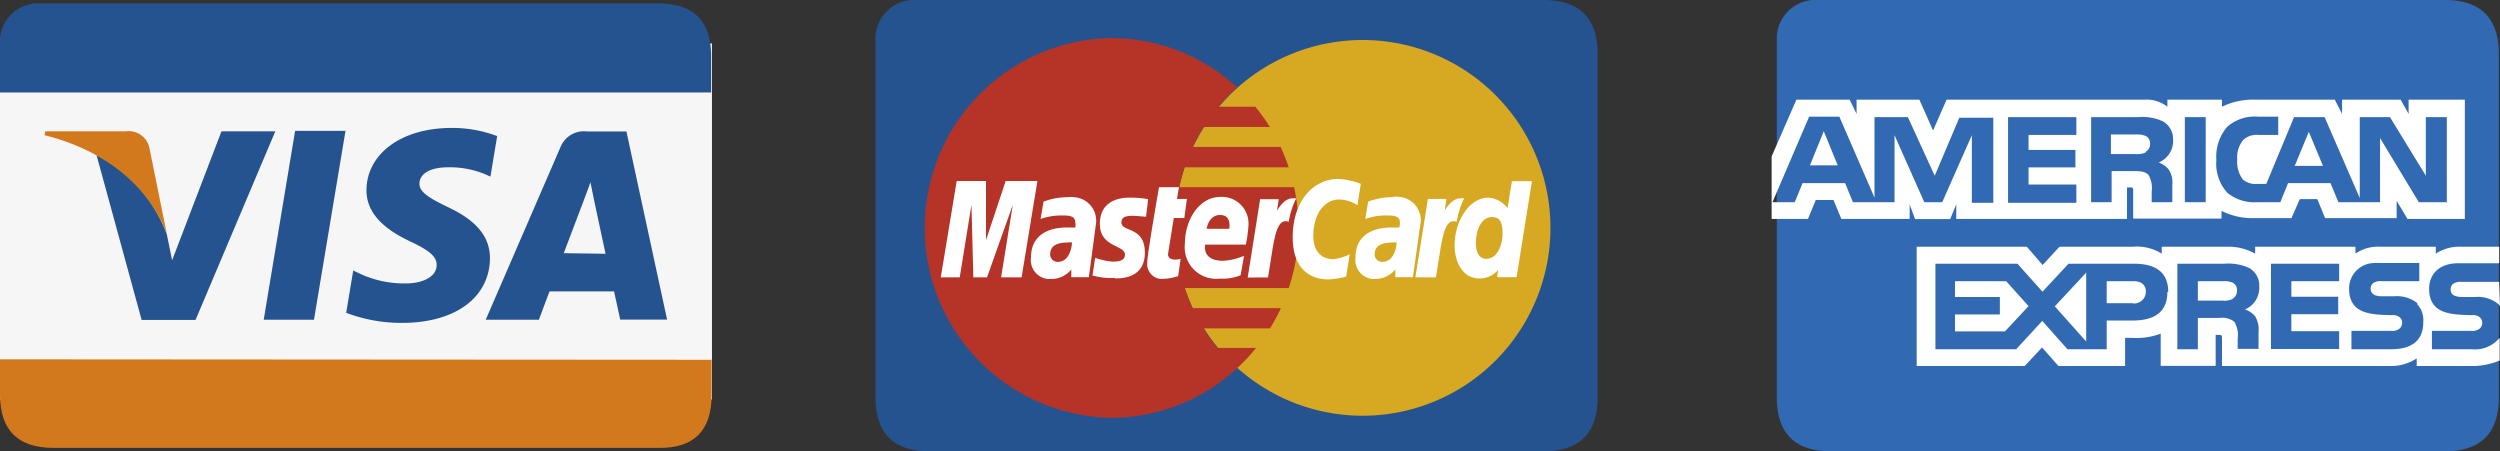 <svg xmlns="http://www.w3.org/2000/svg" viewBox="0 0 213.39 38.52"><rect x="0" y="0" width="213.39" height="38.52" fill="#333333" stroke="none"/><defs><style>.cls-1{fill:#316ab3;}.cls-1,.cls-2,.cls-3,.cls-4,.cls-5,.cls-7{fill-rule:evenodd;}.cls-2{fill:#fff;}.cls-3{fill:#25538f;}.cls-4{fill:#d7a822;}.cls-5{fill:#b53427;}.cls-6{fill:#f6f6f6;}.cls-7{fill:#d1791c;}</style></defs><title>资源 2</title><g id="图层_2" data-name="图层 2"><g id="图层_1-2" data-name="图层 1"><g id="Page-1"><g id="american-express"><path id="Rectangle-1" class="cls-1" d="M208.67,0H154.74a3.31,3.31,0,0,0-3.08,3.08V33.9q0,4.62,4.62,4.62h52.39q4.62,0,4.62-4.62V4.62Q213.29,0,208.67,0Z"/><path id="Shape" class="cls-2" d="M156.86,14.11l-1.19-2.91-1.18,2.91ZM183.16,13a1.59,1.59,0,0,1-.86.15h-2.12V11.48h2.15a1.81,1.81,0,0,1,.83.13.68.68,0,0,1,.36.65.74.74,0,0,1-.36.69Zm15.12,1.16-1.21-2.91-1.2,2.91ZM170.1,17.31h-1.79V11.54l-2.53,5.72h-1.53l-2.54-5.72v5.72h-3.55l-.67-1.63h-3.63l-.67,1.63h-1.9l3.13-7.3H157l3,6.91V10h2.85L165.14,15l2.1-4.95h2.9v7.3Zm7.13,0H171.4V10h5.83v1.52h-4.08V12.8h4v1.49h-4v1.46h4.08v1.56Zm8.26-5.38a2,2,0,0,1-1.23,1.94,2,2,0,0,1,.87.62,2.14,2.14,0,0,1,.29,1.33v1.44h-1.76v-.92a2.21,2.21,0,0,0-.28-1.42c-.25-.26-.64-.32-1.27-.32h-1.87v2.66h-1.75V10h4a4.14,4.14,0,0,1,2.11.35,1.71,1.71,0,0,1,.88,1.62Zm2.79,5.33h-1.79V10h1.78v7.26Zm20.65,0h-2.47l-3.31-5.48v5.48H199.6l-.68-1.63H195.3l-.66,1.63h-2a3.63,3.63,0,0,1-2.53-.81,3.7,3.7,0,0,1-.93-2.79,3.89,3.89,0,0,1,.94-2.85,3.56,3.56,0,0,1,2.65-.85h1.69v1.56H192.8a1.66,1.66,0,0,0-1.34.44,2.35,2.35,0,0,0-.5,1.65,2.54,2.54,0,0,0,.48,1.71,1.66,1.66,0,0,0,1.21.38h.79l2.37-5.7h2.61l3,6.9V10H204l3.06,5V10h1.79v7.3Zm-57.61,1.43h3l.67-1.62h1.51l.67,1.62H163V17.45l.46,1.25h3l.52-1.27v1.26h14.57V16h.28c.2,0,.25,0,.25.35v2.31h7.54V18a5.91,5.91,0,0,0,2.8.62h3.17L196.3,17h1.5l.66,1.62h6.11V17.15l.93,1.54h4.89V8.51h-4.8V9.72l-.68-1.21h-5V9.72l-.62-1.21h-6.72a6,6,0,0,0-2.91.6v-.6H185v.6a2.88,2.88,0,0,0-2-.6H166.15L165,11.14l-1.17-2.63h-5.36V9.72l-.59-1.21h-4.55l-2.11,4.84v5.34Zm62,5.37h-3.18a1.18,1.18,0,0,0-.71.14.56.56,0,0,0-.25.52.54.54,0,0,0,.38.54,1.9,1.9,0,0,0,.67.09h1a2.78,2.78,0,0,1,2,.59,1.37,1.37,0,0,1,.16.18Zm0,4.82a2.73,2.73,0,0,1-2.37.93h-3.37V28.24h3.36a1,1,0,0,0,.7-.18.65.65,0,0,0,0-1,.91.91,0,0,0-.62-.16c-1.64-.05-3.68,0-3.68-2.26,0-1.05.67-2.17,2.5-2.17h3.48V21.06h-3.23a3.67,3.67,0,0,0-2.18.59v-.59h-4.78a3.35,3.35,0,0,0-2.08.59v-.59h-8.56v.59a4.61,4.61,0,0,0-2.35-.59h-5.62v.59a4,4,0,0,0-2.46-.59h-6.27l-1.44,1.56L173,21.06h-9.4V31.24h9.22l1.48-1.58,1.4,1.58h5.69v-2.4H182a5.92,5.92,0,0,0,2.43-.36v2.75h4.69V28.59h.22c.29,0,.32,0,.32.3v2.35h14.25a4,4,0,0,0,2.37-.65v.65h4.52a6.07,6.07,0,0,0,2.56-.47V28.88Zm-7-2.92a2,2,0,0,1,.52,1.55c0,1.57-1,2.3-2.74,2.3h-3.39V28.24h3.38a1,1,0,0,0,.71-.18.64.64,0,0,0,0-1,.91.91,0,0,0-.62-.16c-1.63-.05-3.67,0-3.67-2.26a2.17,2.17,0,0,1,2.15-2.19,1.94,1.94,0,0,1,.34,0h3.5v1.55h-3.2a1.14,1.14,0,0,0-.7.14.61.61,0,0,0-.14.85.59.59,0,0,0,.26.21,2,2,0,0,0,.68.09h.94a2.83,2.83,0,0,1,2,.59Zm-15.74-.45a1.59,1.59,0,0,1-.86.15H187.6V24h2.15a1.81,1.81,0,0,1,.83.13.69.69,0,0,1,.36.66.77.77,0,0,1-.36.7Zm1.06.91a1.85,1.85,0,0,1,.85.58,2.14,2.14,0,0,1,.29,1.33v1.45H191V28.9a2.23,2.23,0,0,0-.28-1.43,1.68,1.68,0,0,0-1.28-.33H187.6v2.67h-1.75v-7.3h4a4.32,4.32,0,0,1,2.1.35,1.7,1.7,0,0,1,.89,1.62,2,2,0,0,1-1.23,1.94Zm2.2-3.91h5.82V24h-4.08v1.33h4v1.49h-4v1.45h4.08v1.52h-5.82V22.51Zm-11.77,3.37h-2.25V24h2.27c.63,0,1.07.26,1.07.9a1,1,0,0,1-1.09,1Zm-4,3.27-2.68-3,2.68-2.88v5.88Zm-6.91-.86h-4.29V26.84h3.83V25.35h-3.83V24h4.37l1.91,2.13-2,2.14ZM185,24.92c0,2-1.51,2.44-3,2.44h-2.18v2.45h-3.35l-2.15-2.42-2.23,2.42H165.2v-7.3h7l2.14,2.39,2.22-2.39h5.57c1.39,0,2.94.38,2.94,2.41Z"/></g></g><g id="Page-1-2"><g id="Master"><path id="Rectangle-1-2" class="cls-3" d="M131.74,0H77.81a3.32,3.32,0,0,0-3.08,3.08V33.9q0,4.62,4.62,4.62h52.39c3.08,0,4.63-1.54,4.63-4.62V4.62C136.37,1.54,134.82,0,131.74,0Z"/><path id="path2268" class="cls-4" d="M132.34,19.45a16,16,0,0,1-32.07,0h0a16,16,0,1,1,32.07,0Z"/><path id="path1350" class="cls-5" d="M94.69,3.25a16.21,16.21,0,0,0,.1,32.41,15.86,15.86,0,0,0,10.79-4.22h0a14.87,14.87,0,0,0,1.63-1.74h-3.28a18.11,18.11,0,0,1-1.2-1.67h5.67a15.2,15.2,0,0,0,.93-1.73H101.8a17.81,17.81,0,0,1-.67-1.71H110a15.77,15.77,0,0,0,.83-5.14,16.17,16.17,0,0,0-.37-3.47h-9.8a17,17,0,0,1,.45-1.7H110a18.51,18.51,0,0,0-.69-1.74h-7.5a15.47,15.47,0,0,1,.92-1.7h5.66a16.06,16.06,0,0,0-1.24-1.73H104a14.59,14.59,0,0,1,1.6-1.64A15.86,15.86,0,0,0,94.8,3.25Z"/><path id="path4157" class="cls-2" d="M100.56,23.58l.21-1.47c-.11,0-.29.05-.44.05-.59,0-.66-.32-.62-.55l.48-3h.9l.22-1.63h-.85l.17-1h-1.7s-1,5.68-1,6.37A1.28,1.28,0,0,0,99,23.8a1.22,1.22,0,0,0,.27,0,4.26,4.26,0,0,0,1.28-.23Z"/><path id="path4155" class="cls-2" d="M101.14,20.78a2.69,2.69,0,0,0,2.35,3,2.41,2.41,0,0,0,.6,0,4.23,4.23,0,0,0,1.8-.28l.3-1.67a5.1,5.1,0,0,1-1.81.43c-1.83,0-1.51-1.38-1.51-1.38h3.47a12,12,0,0,0,.22-1.58,2.28,2.28,0,0,0-2.08-2.49,1.9,1.9,0,0,0-.34,0c-1.72,0-3,1.87-3,4Zm3-2.43c1,0,.79,1.09.79,1.18H103C103,19.42,103.21,18.35,104.14,18.35Z"/><path id="path4151" class="cls-2" d="M114.91,23.58l.3-1.88a4,4,0,0,1-1.41.42c-1.21,0-1.7-.93-1.7-1.94,0-2,1-3.15,2.2-3.15a2.91,2.91,0,0,1,1.57.49l.28-1.83a6.29,6.29,0,0,0-1.92-.42c-2,0-3.89,1.73-3.89,5,0,2.15,1,3.58,3.07,3.58a7.57,7.57,0,0,0,1.5-.24Z"/><path id="path4149" class="cls-2" d="M91.14,16.83a5.92,5.92,0,0,0-2.07.38l-.25,1.48a5.37,5.37,0,0,1,1.86-.3c.64,0,1.1.07,1.1.59a1.09,1.09,0,0,1,0,.44H91c-1.47,0-3,.63-3,2.55a1.63,1.63,0,0,0,1.39,1.84,1.14,1.14,0,0,0,.26,0A2.18,2.18,0,0,0,91.44,23l0,.66h1.5L93.56,19a2,2,0,0,0-1.82-2.16A2,2,0,0,0,91.14,16.83Zm.36,3.87c0,.29-.18,1.65-1.2,1.65a.63.63,0,0,1-.66-.59.13.13,0,0,1,0-.06c0-.48.25-1,1.5-1A1.15,1.15,0,0,1,91.5,20.7Z"/><path id="path4145" class="cls-2" d="M95.14,23.76c.38,0,2.58.1,2.58-2.19s-2-1.72-2-2.59c0-.42.33-.56.94-.56.24,0,1.16.08,1.16.08L98,17a8.36,8.36,0,0,0-1.58-.13c-1.26,0-2.54.51-2.54,2.25,0,2,2.14,1.78,2.14,2.61,0,.56-.6.6-1.06.6A5.33,5.33,0,0,1,93.48,22l-.23,1.51a5.7,5.7,0,0,0,1.92.21Z"/><path id="path4139" class="cls-2" d="M129.05,15.46l-.37,2.31a2.21,2.21,0,0,0-1.65-.9c-1.56,0-2.87,1.91-2.87,4.1,0,1.41.7,2.8,2.12,2.8a2.1,2.1,0,0,0,1.59-.72l-.08.61h1.66l1.31-8.2Zm-.8,4.5c0,.92-.44,2.13-1.37,2.13-.61,0-.9-.52-.9-1.34,0-1.33.59-2.22,1.34-2.22S128.25,19,128.25,20Z"/><path id="path4133" class="cls-2" d="M81.92,23.67l1-6.19.16,6.19h1.17l2.2-6.19-1,6.19H87.2l1.35-8.22H85.84L84.16,20.5l0-5.05h-2.5l-1.36,8.22Z"/><path id="path4131" class="cls-2" d="M108.23,23.68c.5-2.85.59-5.17,1.77-4.75a7,7,0,0,1,.64-2h-.33C109.54,16.93,109,18,109,18l.15-1h-1.59l-1.06,6.69Z"/><path id="path4149-2" class="cls-2" d="M118.84,16.83a5.83,5.83,0,0,0-2.06.38l-.25,1.48a5.37,5.37,0,0,1,1.86-.3c.64,0,1.1.07,1.1.59a1.09,1.09,0,0,1-.06.44h-.73c-1.48,0-3,.63-3,2.55a1.63,1.63,0,0,0,1.39,1.84,1.14,1.14,0,0,0,.26,0A2.24,2.24,0,0,0,119.1,23l0,.66h1.5l.67-4.75a2,2,0,0,0-1.88-2.11,1.86,1.86,0,0,0-.47,0Zm.37,3.87c0,.29-.18,1.65-1.21,1.65a.63.63,0,0,1-.66-.59.13.13,0,0,1,0-.06c0-.48.26-1,1.51-1a1.15,1.15,0,0,1,.37,0Z"/><path id="path4131-2" class="cls-2" d="M122.56,23.68c.5-2.85.59-5.17,1.78-4.75a7.39,7.39,0,0,1,.63-2h-.33c-.76,0-1.33,1.05-1.33,1.05l.15-1h-1.58l-1.07,6.69Z"/></g></g><g id="Page-1-3"><g id="Visa"><rect id="Rectangle-20" class="cls-6" y="3.71" width="60.77" height="30.38"/><path id="Rectangle-1-3" class="cls-3" d="M56.21.29H3a3.28,3.28,0,0,0-3,3v4.6h60.7v-3Q60.74.29,56.21.29Z"/><path id="Rectangle-1-4" class="cls-7" d="M0,30.67v3q0,4.56,4.56,4.56H56.21q4.53.06,4.53-4.52v-3Z"/><path id="Shape-2" class="cls-3" d="M42.39,11.6a10.78,10.78,0,0,0-3.85-.68c-4.25,0-7.24,2.19-7.26,5.32,0,2.32,2.13,3.61,3.76,4.38s2.24,1.29,2.23,2c0,1.08-1.34,1.57-2.57,1.57a8.91,8.91,0,0,1-4-.84l-.55-.26-.6,3.61a13.25,13.25,0,0,0,4.78.86c4.52,0,7.46-2.16,7.49-5.51,0-1.83-1.13-3.23-3.61-4.38-1.5-.74-2.42-1.24-2.41-2s.78-1.39,2.46-1.39a7.9,7.9,0,0,1,3.22.62l.38.18.58-3.49"/><path id="Shape-3" class="cls-3" d="M53.42,11.22H50.1a2.15,2.15,0,0,0-2.26,1.34L41.46,27.29H46s.74-2,.91-2.42h5.5c.13.56.53,2.41.53,2.41h4l-3.48-16.1Zm-5.3,10.39,1.71-4.51s.35-.93.57-1.54L50.69,17s.82,3.85,1,4.66Z"/><path id="Shape-4" class="cls-3" d="M22.51,27.29l2.68-16.12h4.3L26.8,27.29Z"/><path id="Shape-5" class="cls-3" d="M18.9,11.22l-4.21,11L14.24,20a12.46,12.46,0,0,0-6-6.76l3.85,14.07h4.6L23.5,11.21H19"/><path id="Shape-6" class="cls-7" d="M10.79,11.21H3.86l-.06.33c5.39,1.34,9,4.56,10.44,8.43l-1.5-7.4a1.8,1.8,0,0,0-2-1.36"/></g></g></g></g></svg>